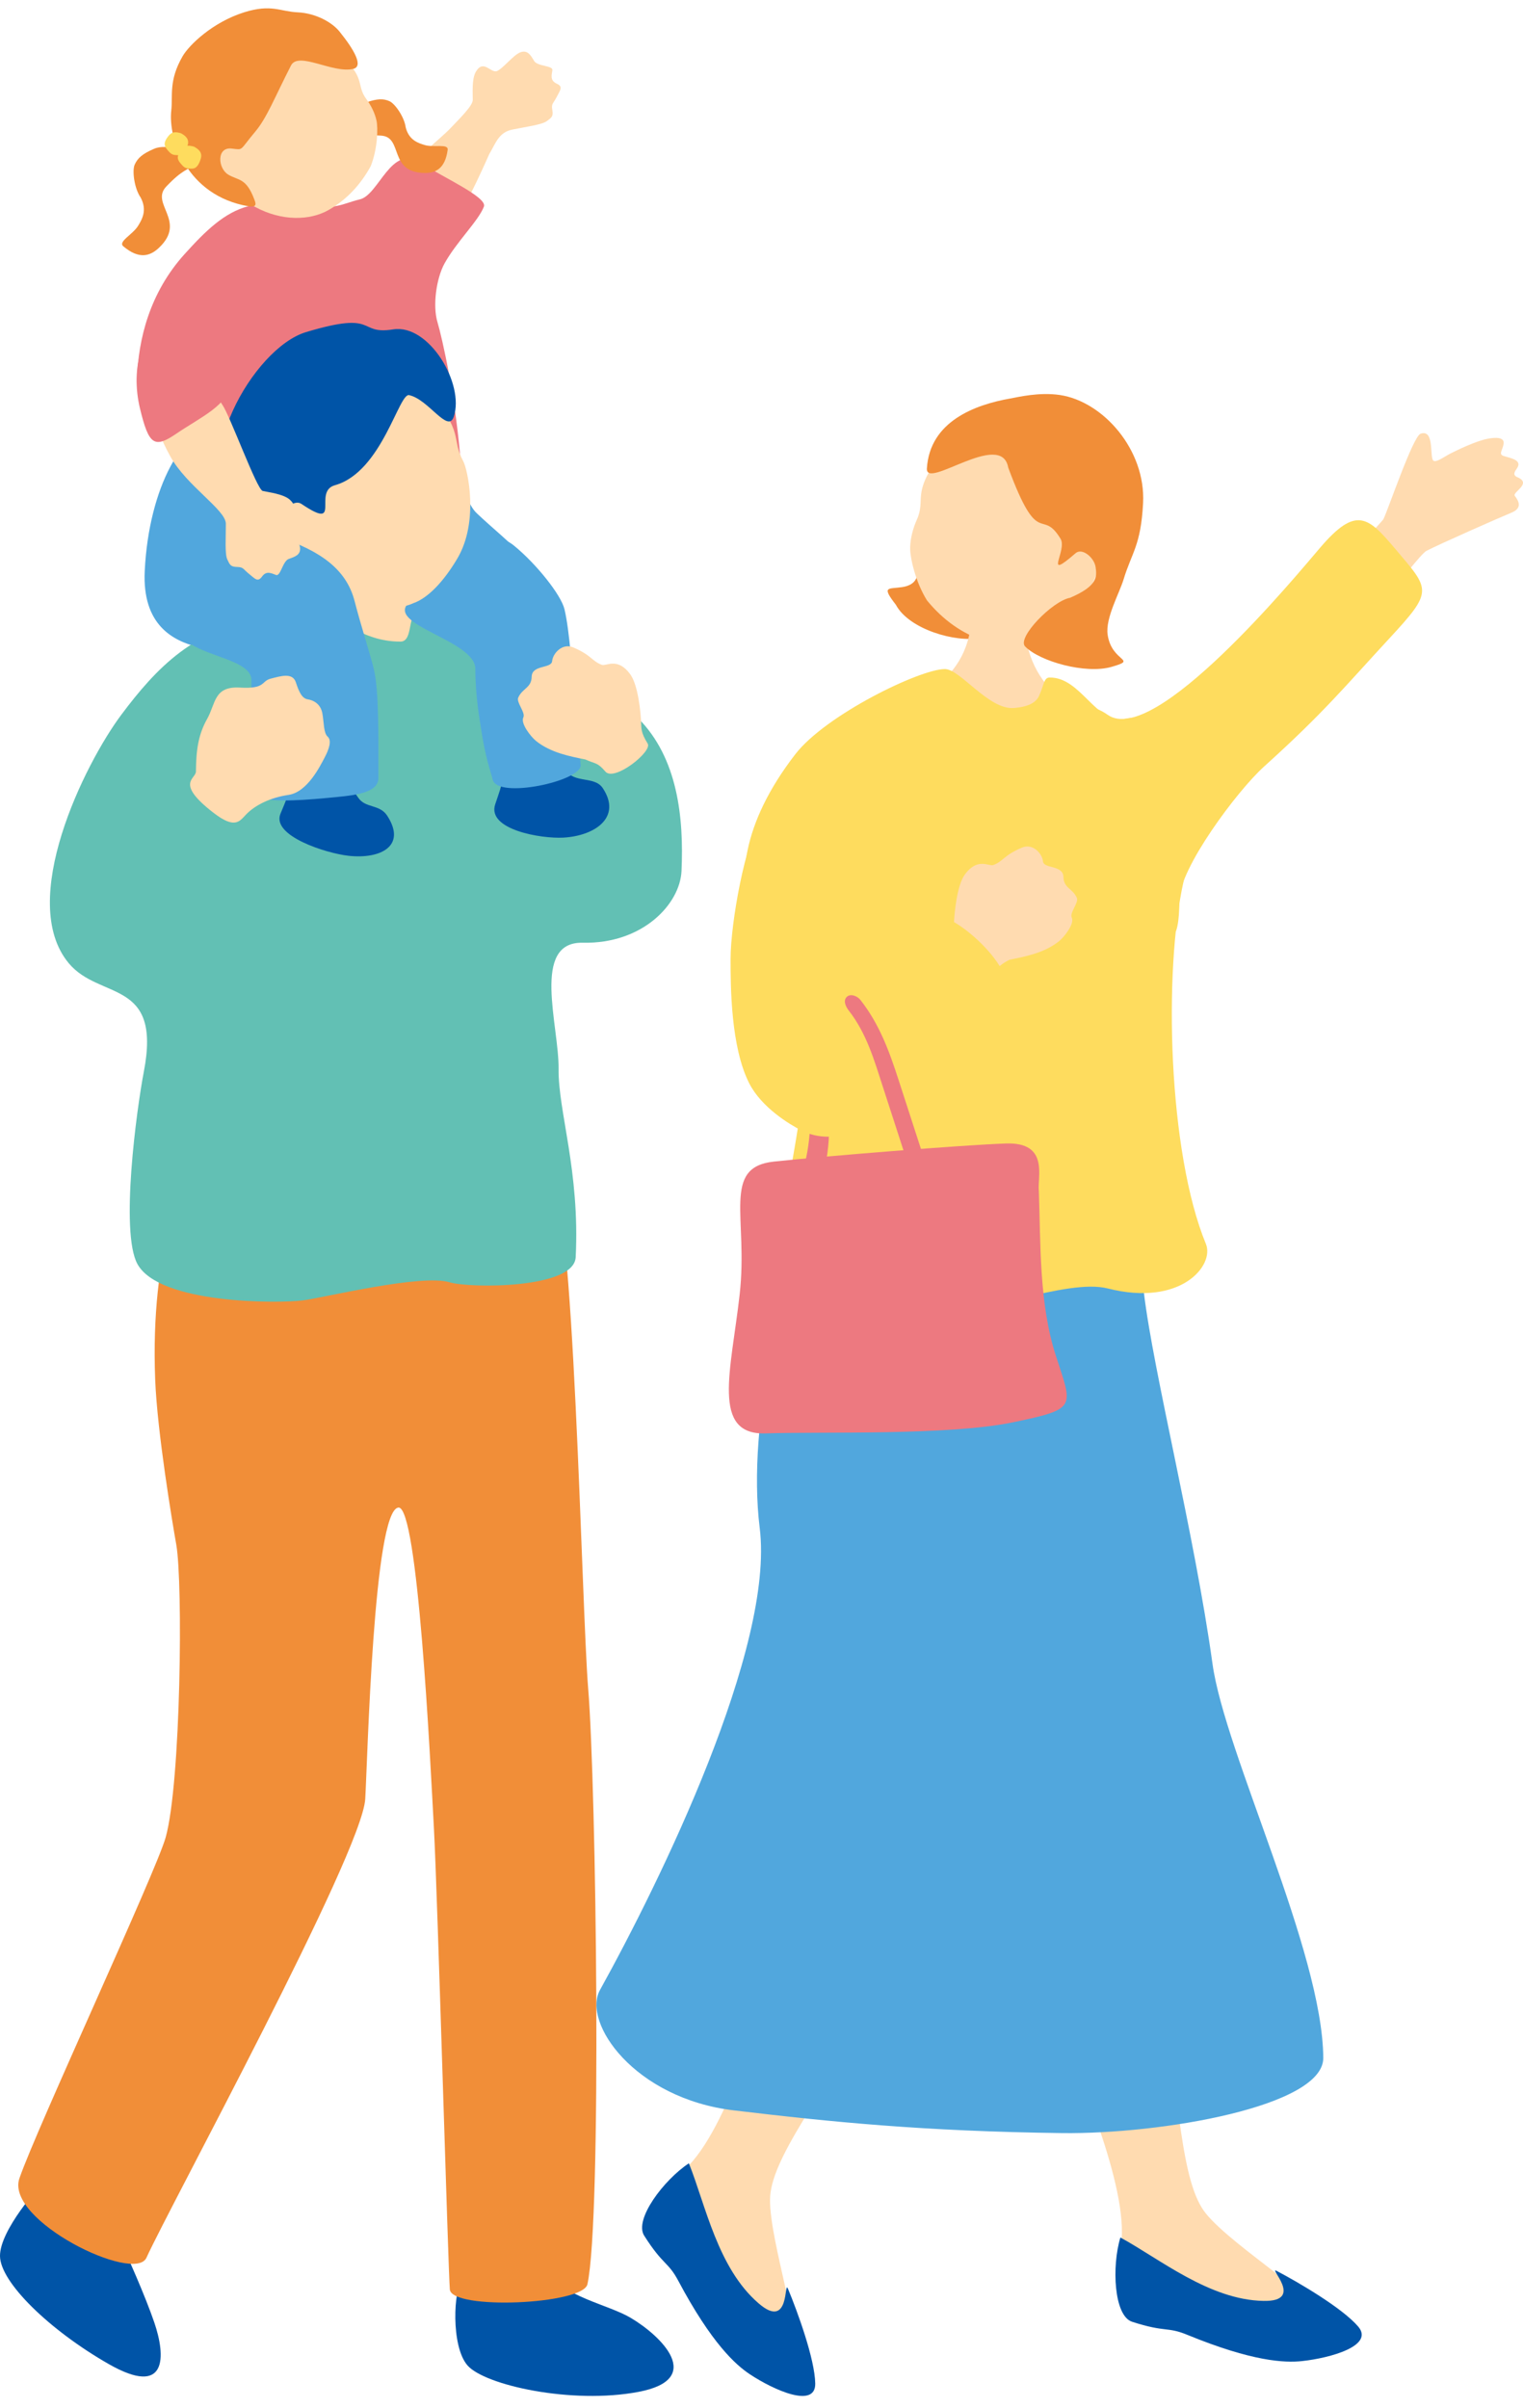<svg width="93" height="147" viewBox="0 0 93 147" fill="none" xmlns="http://www.w3.org/2000/svg">
<g clip-path="url(#clip0_273_2662)">
<path d="M69.26 136.043C69.082 135.65 67.199 129.946 65.958 124.026C65.464 121.67 64.08 116.47 63.297 113.972C61.876 109.437 59.282 106.771 64.811 105.464C69.257 104.413 69.016 108.069 69.665 111.862C70.999 119.649 72.315 133.335 72.449 133.769C72.534 134.042 73.031 135.535 72.885 136.233C72.838 137.089 69.4 136.353 69.259 136.043L69.26 136.043Z" fill="#FEDC5E"/>
<path d="M68.323 137.669C69.305 134.593 66.143 127.264 64.97 124.398C62.121 117.439 58.862 98.705 58.921 97.531C58.921 97.531 66.748 95.491 67.021 97.136C67.171 98.037 69.294 110.545 70.787 120.315C72.041 128.519 72.104 133.25 73.64 135.146C75.354 137.263 81.186 140.701 80.304 141.444C77.828 142.589 67.989 141.216 68.323 137.669Z" fill="#FFDBB0"/>
<path d="M68.415 136.605C70.815 137.911 73.852 140.415 77.147 140.476C79.725 140.534 77.365 138.333 77.967 138.649C79.276 139.337 81.962 140.904 82.934 142.04C83.938 143.214 81.246 143.961 79.51 144.15C78.46 144.264 76.484 144.183 72.495 142.545C71.242 142.031 71.201 142.421 69.129 141.749C68.017 141.389 67.88 138.364 68.415 136.605Z" fill="#0054A7"/>
<path d="M41.318 132.834C44.036 131.092 46.275 123.43 47.199 120.474C49.444 113.298 58.884 96.791 59.679 95.925C59.679 95.925 67.007 99.346 66.168 100.788C65.71 101.577 59.366 112.564 54.284 121.041C50.018 128.159 47.048 131.843 47.021 134.283C46.991 137.007 49.289 143.374 48.136 143.383C45.498 142.686 38.798 135.353 41.318 132.834Z" fill="#FFDBB0"/>
<path d="M42.066 132.074C43.082 134.61 43.824 138.476 46.322 140.624C48.271 142.314 47.857 139.113 48.119 139.741C48.688 141.106 49.758 144.026 49.781 145.521C49.805 147.065 47.256 145.924 45.799 144.962C44.917 144.38 43.447 143.058 41.42 139.251C40.783 138.056 40.503 138.331 39.335 136.491C38.708 135.505 40.533 133.087 42.066 132.074Z" fill="#0054A7"/>
<path d="M84.992 36.15C85.297 35.725 86.791 33.794 87.101 33.633C87.905 33.213 91.709 31.536 92.257 31.317C92.966 31.035 92.766 30.626 92.5 30.275C92.329 30.049 93.585 29.521 92.652 29.132C92.314 28.991 92.537 28.736 92.641 28.577C92.96 28.094 92.27 27.976 91.84 27.846C91.471 27.736 91.756 27.508 91.816 27.092C91.876 26.676 91.321 26.699 90.849 26.785C90.371 26.873 89.498 27.215 88.538 27.705C88.167 27.895 87.618 28.319 87.494 28.084C87.314 27.744 87.571 26.196 86.746 26.479C86.282 26.638 84.779 31.078 84.481 31.686C84.409 31.832 83.173 33.085 82.714 33.701C82.148 34.458 83.647 38.025 84.991 36.15L84.992 36.15Z" fill="#FFDBB0"/>
<path d="M65.924 46.618C65.3 44.914 65.486 42.132 67.644 43.644C70.49 45.637 79.08 35.232 80.609 33.442C82.817 30.857 83.547 31.559 85.187 33.496C87.341 36.041 87.557 36.041 84.81 39.008C82.19 41.838 80.858 43.491 77.194 46.795C75.52 48.304 72.025 53.025 72.019 54.911C72 60.761 69.383 53.519 68.705 52.293C67.311 49.773 66.679 48.681 65.923 46.617L65.924 46.618Z" fill="#FEDC5E"/>
<path d="M36.64 121.489C40.318 114.849 47.302 100.588 46.391 93.29C45.576 86.768 47.912 77.54 49.696 76.175C55.356 71.841 60.51 73.913 67.576 73.749C68.777 73.721 69.389 75.033 69.846 78.886C70.425 83.776 72.942 93.646 74.04 101.583C74.793 107.016 80.759 119.138 80.804 125.636C80.825 128.603 70.906 130.306 64.852 130.23C56.384 130.124 50.732 129.549 44.812 128.844C38.758 128.124 35.529 123.495 36.64 121.488V121.489Z" fill="#51A7DD"/>
<path d="M54.706 36.924C55.506 38.43 58.385 39.243 59.816 38.948C62.867 38.318 58.291 34.999 58.17 33.697C58.082 32.744 57.296 32.91 56.167 34.025C55.818 34.371 56.534 35.632 55.068 35.848C54.239 35.97 53.804 35.765 54.706 36.924Z" fill="#F18E38"/>
<path d="M59.424 36.688C59.57 36.7 62.425 36.868 62.609 36.866C62.654 37.2 62.553 38.436 62.625 38.872C63.374 43.41 67.326 43.093 66.713 46.045C66.151 48.746 55.679 46.953 55.052 44.595C54.497 42.507 58.558 42.538 59.242 38.465C59.34 37.878 59.406 36.906 59.424 36.688Z" fill="#FFDBB0"/>
<path d="M65.268 37.672C63.585 39.197 61.602 39.591 60.182 39.149C58.762 38.706 57.575 37.84 56.607 36.66C55.896 35.525 55.563 34.027 55.577 33.431C55.589 32.885 55.74 32.277 55.986 31.729C56.559 30.45 55.632 30.186 57.411 27.797C57.952 27.071 60.886 23.884 64.78 24.869C68.202 25.734 68.792 34.481 65.268 37.672Z" fill="#FFDBB0"/>
<path d="M61.566 28.547C61.15 26.211 56.517 29.936 56.599 28.601C56.777 25.719 59.545 24.709 61.679 24.331C62.176 24.242 63.451 23.929 64.72 24.116C67.349 24.505 69.97 27.455 69.801 30.717C69.666 33.315 69.103 33.74 68.609 35.377C68.355 36.217 67.494 37.735 67.635 38.74C67.876 40.453 69.537 40.235 67.871 40.715C66.297 41.168 63.491 40.387 62.597 39.468C62.078 38.934 64.27 36.686 65.344 36.496C67.044 35.767 66.983 35.2 66.902 34.623C66.821 34.047 66.085 33.422 65.678 33.775C63.658 35.529 65.194 33.607 64.76 32.892C63.58 30.949 63.441 33.609 61.566 28.547Z" fill="#F18E38"/>
<path d="M73.636 75.944C71.331 70.347 71.041 59.293 72.276 53.795C73.239 49.51 73.23 42.976 68.701 43.885C66.912 44.245 66.012 41.316 64.073 41.366C63.746 41.374 63.744 41.829 63.459 42.461C63.366 42.667 63.122 43.137 61.901 43.226C60.368 43.339 58.633 40.848 57.7 40.848C56.175 40.848 50.416 43.646 48.561 46.052C41.892 54.702 47.861 59.95 49.017 60.549C50.439 61.287 48.075 71.921 47.315 77.311C47.123 78.664 51.7 79.548 56.817 80.085C59.76 80.394 65.122 78.025 67.644 78.664C72.116 79.798 74.175 77.252 73.636 75.944Z" fill="#FEDC5E"/>
<path d="M58.255 56.306C58.281 55.735 58.432 54.051 58.922 53.383C59.695 52.333 60.382 52.91 60.65 52.813C61.265 52.592 61.277 52.225 62.406 51.748C63.069 51.468 63.644 52.116 63.688 52.587C63.733 53.058 64.921 52.793 64.937 53.541C64.953 54.23 65.5 54.235 65.757 54.816C65.886 55.107 65.3 55.727 65.446 56.023C65.629 56.393 64.985 57.208 64.671 57.461C63.772 58.185 62.574 58.407 61.657 58.592C61.035 58.878 60.431 59.493 59.948 60.083C59.194 59.485 58.44 58.917 57.685 58.298C58.052 57.568 58.237 56.678 58.254 56.305L58.255 56.306Z" fill="#FFDBB0"/>
<path d="M50.213 65.72C50.75 67.756 50.777 69.891 50.216 71.926C50.01 72.671 48.9 71.951 49.06 71.369C49.565 69.542 49.616 67.599 49.131 65.761C49.06 65.489 49.11 65.154 49.456 65.137C49.769 65.122 50.134 65.421 50.213 65.72Z" fill="#ED7980"/>
<path d="M46.479 50.002C47.628 48.422 48.997 49.478 50.5 52.013C51.922 54.409 50.213 60.917 51.218 61.492C51.927 61.898 53.04 60.962 54.306 59.481C54.646 59.084 56.675 56.656 57.035 56.106C57.644 55.177 62.252 59.104 61.344 60.63C59.14 64.336 52.963 71.065 48.945 69.021C48.2 68.642 46.515 67.62 45.761 66.16C44.612 63.933 44.612 60.157 44.612 58.547C44.612 56.321 45.53 51.306 46.479 50.002Z" fill="#FEDC5E"/>
<path d="M63.436 72.723C63.548 75.928 63.447 79.598 64.474 82.771C65.501 85.943 65.809 86.009 61.865 86.834C57.921 87.659 50.12 87.396 46.763 87.513C43.406 87.63 44.644 83.691 45.168 79.013C45.693 74.334 44.057 71.259 47.254 70.918C50.451 70.578 58.754 69.906 61.424 69.813C64.095 69.72 63.33 71.885 63.435 72.722L63.436 72.723Z" fill="#ED7980"/>
<path d="M55.691 71.841C55.104 70.03 54.517 68.219 53.929 66.409C53.389 64.744 52.92 63.085 51.82 61.687C51.65 61.471 51.461 61.085 51.718 60.853C51.956 60.639 52.368 60.829 52.535 61.042C53.709 62.534 54.304 64.188 54.883 65.973C55.513 67.916 56.143 69.858 56.773 71.8C57.051 72.656 55.9 72.482 55.691 71.841Z" fill="#ED7980"/>
<path d="M26.894 26.39C25.736 25.871 22.269 26.704 19.928 26.82C17.656 26.933 15.808 26.312 13.269 26.122C11.283 25.973 9.091 29.667 8.838 34.858C8.676 38.161 10.571 39.122 12.065 39.495C14.363 40.07 23.044 37.953 25.064 38.568C26.827 39.105 28.372 37.481 31.832 35.968C33.858 35.081 31.017 33.148 29.121 31.344C27.971 30.25 28.407 27.56 26.895 26.389L26.894 26.39Z" fill="#51A7DD"/>
<path d="M27.501 7.834C28.056 7.247 28.859 6.471 28.867 6.109C28.875 5.748 28.792 4.818 29.063 4.371C29.535 3.588 29.974 4.498 30.353 4.335C30.732 4.172 31.36 3.337 31.789 3.189C32.219 3.041 32.407 3.369 32.612 3.717C32.818 4.064 33.774 3.992 33.73 4.288C33.687 4.583 33.574 4.915 33.992 5.105C34.41 5.295 34.206 5.499 33.993 5.921C33.779 6.342 33.655 6.317 33.725 6.712C33.795 7.108 33.687 7.175 33.39 7.395C33.093 7.616 32.108 7.743 31.274 7.914C30.441 8.086 30.264 8.766 29.874 9.412C29.85 9.451 28.53 12.538 27.564 13.864C26.834 14.865 25.698 16.284 24.35 15.533C22.333 14.409 23.387 12.713 24.339 11.187C25.345 9.576 26.82 8.552 27.5 7.835L27.501 7.834Z" fill="#FFDBB0"/>
<path d="M8.366 23.158C8.438 20.716 9.138 17.875 11.275 15.51C12.57 14.075 13.707 12.971 15.157 12.591C16.355 12.277 17.757 12.306 18.644 12.491C20.448 12.868 20.933 12.42 21.952 12.178C23.14 11.933 23.87 8.754 25.672 9.933C27.029 10.821 29.766 12.034 29.55 12.611C29.232 13.466 27.867 14.776 27.145 16.084C26.647 16.987 26.408 18.651 26.715 19.675C26.99 20.594 27.869 24.424 28.156 28.556C28.273 30.252 25.531 29.943 23.859 29.878C19.307 29.701 13.746 26.24 12.612 25.588C10.609 24.436 8.301 25.383 8.366 23.157L8.366 23.158Z" fill="#ED7980"/>
<path d="M7.11 136.335C7.78 137.688 8.899 140.262 9.42 141.788C10.128 143.857 10.233 146.39 6.627 144.325C3.02 142.26 0.01 139.335 2.85723e-05 137.735C-0.01 136.17 2.382 133.452 2.908 132.996C4.943 131.232 7.756 134.073 7.109 136.336L7.11 136.335Z" fill="#0054A7"/>
<path d="M7.334 127.292C7.334 127.292 11.267 129.51 11.014 130.209C10.761 130.908 7.698 134.005 7.124 135.719C6.974 136.169 7.075 136.637 7.314 137.119C5.958 136.574 4.749 135.621 3.734 134.505C3.743 134.493 3.756 134.484 3.764 134.471C4.167 133.873 6.431 127.988 7.334 127.292Z" fill="#0054A7"/>
<path d="M24.886 35.036C24.702 35.046 21.68 35.228 21.448 35.221C21.375 35.586 21.273 37.037 21.113 37.505C20.704 38.698 19.775 40.112 19.006 41.111C17.049 43.842 28.853 42.57 27.635 41.411C26.509 40.358 25.461 38.648 25.006 36.925C24.838 36.291 24.9 35.276 24.887 35.037L24.886 35.036Z" fill="#FFDBB0"/>
<path d="M33.501 138.704C34.362 140.212 37.117 140.686 38.505 141.506C40.388 142.618 43.077 145.253 38.994 146.029C34.911 146.805 29.593 145.622 28.545 144.413C27.52 143.23 27.703 139.709 28.222 139.242C29.343 138.235 32.775 137.435 33.5 138.704L33.501 138.704Z" fill="#0054A7"/>
<path d="M27.697 132.225C27.697 132.225 32.128 131.353 32.39 132.049C32.652 132.744 32.338 137.088 33.017 138.763C33.195 139.203 33.576 139.493 34.071 139.704C32.687 140.171 31.148 140.233 29.651 140.045C29.651 140.03 29.654 140.016 29.652 140C29.569 139.284 27.463 133.341 27.697 132.225Z" fill="#0054A7"/>
<path d="M12.095 71.455C11.224 71.642 9.163 76.243 9.476 84.224C9.602 87.434 10.51 92.865 10.764 94.305C11.176 96.642 11.049 108.842 10.116 112.18C9.533 114.266 2.23 129.957 1.185 132.995C0.301 135.569 8.22 139.429 8.941 137.843C10.365 134.709 22.112 113.14 22.303 109.83C22.443 107.42 22.811 92.188 24.329 92.041C25.517 91.926 26.264 107.306 26.499 111.667C26.715 115.652 27.376 138.859 27.469 139.781C27.596 141.047 35.599 140.703 35.871 139.458C36.757 135.393 36.412 109.103 35.914 103.056C35.514 98.193 35.032 72.121 33.635 72.29C32.916 72.376 12.095 71.455 12.095 71.455Z" fill="#F18E38"/>
<path d="M32.495 38.454C31.578 38.12 28.259 37.592 25.596 37.409C24.829 37.356 25.276 39.172 24.453 39.172C21.975 39.172 20.869 37.551 19.771 37.916C18.701 38.271 18.124 37.802 16.268 37.894C11.984 38.106 9.457 40.906 7.426 43.613C5.147 46.652 1.037 55.013 4.198 58.807C6.097 61.086 9.882 59.726 8.784 65.423C8.347 67.688 7.326 75.226 8.392 77.172C9.732 79.62 16.98 79.586 18.489 79.394C19.755 79.232 25.735 77.759 27.461 78.289C28.64 78.651 35.057 78.706 35.154 76.754C35.416 71.488 34.08 67.858 34.11 65.264C34.139 62.607 32.423 57.485 35.583 57.556C39.248 57.639 41.526 55.19 41.616 53.175C41.759 49.944 41.4 46.282 38.959 43.84C37.404 42.285 34.865 39.316 32.495 38.454Z" fill="#62C0B4"/>
<path d="M34.546 47.006C35.041 47.848 36.301 47.359 36.804 48.113C37.99 49.893 36.337 51.031 34.401 51.139C33.045 51.214 29.723 50.655 30.239 49.103C30.456 48.453 30.651 47.96 30.682 47.507C30.784 46.009 33.691 45.551 34.547 47.006H34.546Z" fill="#0054A7"/>
<path d="M31.373 33.301C32.744 34.416 34.263 36.321 34.47 37.197C34.795 38.57 34.924 41.02 35.116 42.726C35.26 44.001 35.457 46.703 35.458 46.712C35.494 47.699 30.387 48.789 30.09 47.61C29.942 47.022 29.641 46.281 29.372 44.468C29.297 43.966 29.032 42.588 29.026 40.831C29.019 39.073 23.459 38.145 24.991 36.766C25.709 36.12 29.075 31.434 31.373 33.301Z" fill="#51A7DD"/>
<path d="M19.771 35.654C22.247 36.936 23.867 37.448 25.25 36.822C26.147 36.507 27.109 35.483 27.93 34.093C29.268 31.825 28.554 28.65 28.286 28.155C27.526 26.756 28.384 26.401 26.144 23.906C25.464 23.148 24.353 21.35 20.522 22.814C17.155 24.101 11.969 31.5 19.771 35.654Z" fill="#FFDBB0"/>
<path d="M25.005 24.13C26.175 24.398 27.359 26.483 27.709 25.441C28.383 23.434 26.188 19.765 24.012 20.11C21.776 20.465 23.148 18.93 18.679 20.279C15.421 21.263 11.432 28.491 14.512 31.034C16.55 32.716 16.634 35.371 20.269 36.026C20.948 36.149 19.583 33.896 19.174 33.796C17.153 33.213 17.142 32.563 17.153 31.901C17.164 31.238 17.907 30.43 18.415 30.771C20.942 32.469 19.068 30.012 20.45 29.625C23.351 28.812 24.371 23.876 25.004 24.13L25.005 24.13Z" fill="#0054A7"/>
<path d="M17.523 48.685C17.998 47.224 20.505 46.632 21.874 48.699C22.311 49.359 23.178 49.083 23.644 49.801C24.847 51.65 23.237 52.464 21.284 52.248C19.916 52.097 16.577 51.037 17.124 49.687C17.281 49.299 17.427 48.979 17.523 48.685Z" fill="#0054A7"/>
<path d="M15.979 48.615C15.604 47.823 15.482 46.527 15.441 44.709C15.4 42.89 15.329 43.165 15.353 41.539C15.377 39.913 10.526 40.105 10.916 37.915C11.422 35.067 15.515 32.265 17.128 32.817C19.534 33.64 21.145 34.732 21.652 36.695C22.053 38.249 22.643 40.052 22.837 40.896C23.141 42.218 23.106 44.869 23.106 47.502C23.106 48.489 21.419 48.579 19.911 48.723C18.011 48.904 16.147 48.97 15.979 48.615H15.979Z" fill="#51A7DD"/>
<path d="M39.149 44.083C39.123 43.511 38.971 41.827 38.481 41.16C37.709 40.109 37.021 40.686 36.753 40.59C36.139 40.368 36.126 40.001 34.998 39.524C34.335 39.244 33.76 39.892 33.715 40.363C33.671 40.834 32.482 40.569 32.466 41.317C32.45 42.006 31.903 42.011 31.645 42.592C31.517 42.883 32.103 43.504 31.957 43.799C31.774 44.169 32.418 44.984 32.732 45.237C33.63 45.962 34.829 46.183 35.746 46.369C36.367 46.654 36.473 46.525 36.966 47.106C37.508 47.745 39.85 45.879 39.551 45.401C39.119 44.707 39.166 44.455 39.149 44.082V44.083Z" fill="#FFDBB0"/>
<path d="M13.581 24.718C14.046 25.379 15.687 29.894 16.04 29.974C16.392 30.054 17.319 30.159 17.704 30.513C18.378 31.132 17.398 31.381 17.482 31.785C17.566 32.189 18.259 32.97 18.319 33.421C18.379 33.871 18.019 33.989 17.638 34.122C17.257 34.254 17.137 35.205 16.856 35.103C16.575 35.002 16.272 34.825 16.003 35.197C15.733 35.569 15.574 35.328 15.203 35.035C14.833 34.742 14.883 34.625 14.481 34.615C14.079 34.605 14.036 34.486 13.879 34.151C13.722 33.816 13.794 32.825 13.791 31.974C13.789 31.123 11.4 29.673 10.404 27.871C9.169 25.638 8.946 23.783 10.056 23.003C11.945 21.675 13.013 23.908 13.582 24.718H13.581Z" fill="#FFDBB0"/>
<path d="M11.131 19.709C12.908 19.844 13.424 22.203 13.832 23.56C14.147 24.61 12.145 25.535 10.781 26.468C9.416 27.402 9.085 27.168 8.546 24.933C7.98 22.591 8.51 19.51 11.131 19.709Z" fill="#ED7980"/>
<path d="M20.012 44.98C19.754 44.746 19.792 44.165 19.686 43.563C19.581 42.962 19.125 42.746 18.79 42.696C18.456 42.646 18.267 42.276 18.066 41.66C17.866 41.044 17.146 41.278 16.538 41.431C15.929 41.584 16.246 42.072 14.649 41.979C13.051 41.887 13.18 42.949 12.647 43.895C12.115 44.842 11.975 45.778 11.964 47.105C11.961 47.567 10.664 47.789 13.033 49.62C14.343 50.633 14.621 50.152 15.021 49.733C15.559 49.17 16.476 48.699 17.624 48.529C18.773 48.359 19.549 46.765 19.821 46.254C20.092 45.743 20.27 45.212 20.012 44.978V44.98Z" fill="#FFDBB0"/>
<path d="M20.831 8.537C20.992 8.162 21.191 7.407 21.438 7.079C21.686 6.75 21.954 6.391 22.381 6.246C23.046 6.02 23.403 6.011 23.783 6.178C24.12 6.325 24.694 7.151 24.772 7.771C24.971 8.568 25.551 8.74 25.942 8.857C26.497 9.023 27.39 8.751 27.336 9.151C27.178 10.32 26.576 10.577 25.898 10.56C23.715 10.507 24.628 8.377 23.285 8.281C21.943 8.184 21.862 8.381 20.831 8.537Z" fill="#F18E38"/>
<path d="M15.56 12.624C17.209 13.526 18.93 13.462 20.046 12.832C21.163 12.203 22.017 11.278 22.639 10.143C23.054 9.093 23.095 7.825 22.988 7.349C22.891 6.912 22.669 6.452 22.377 6.059C21.694 5.141 22.427 4.75 20.561 3.172C19.994 2.693 17.035 0.695 13.937 2.236C11.213 3.591 12.109 10.737 15.56 12.624L15.56 12.624Z" fill="#FFDBB0"/>
<path d="M20.729 1.923C20.29 1.379 19.308 0.804 18.165 0.752C17.104 0.703 16.572 0.233 14.922 0.747C12.993 1.348 11.546 2.746 11.147 3.44C10.29 4.929 10.563 5.826 10.458 6.757C10.268 8.447 11.378 11.934 15.157 12.591C15.756 12.695 15.604 12.376 15.518 12.147C15.02 10.833 14.543 11.033 13.928 10.655C13.297 10.267 13.22 8.968 14.14 9.07C14.9 9.154 14.59 9.22 15.582 8.043C16.293 7.2 16.756 5.981 17.768 4C18.222 3.112 20.318 4.501 21.57 4.205C22.209 4.055 21.627 3.037 20.729 1.923Z" fill="#F18E38"/>
<path d="M12.32 9.805C11.917 9.62 11.207 9.157 10.769 9.072C10.33 8.988 9.853 8.893 9.403 9.087C8.703 9.389 8.409 9.642 8.224 10.052C8.06 10.417 8.199 11.5 8.587 12.056C9.007 12.843 8.665 13.404 8.435 13.783C8.109 14.321 7.192 14.752 7.527 15.035C8.505 15.862 9.177 15.63 9.711 15.124C11.431 13.492 9.145 12.44 10.156 11.385C11.167 10.33 11.376 10.43 12.32 9.805Z" fill="#F18E38"/>
<path d="M11.051 8.135C11.276 8.262 11.578 8.46 11.463 8.854C11.344 9.256 11.178 9.469 10.945 9.473C10.506 9.481 10.447 9.415 10.21 9.137C9.974 8.859 10.023 8.648 10.261 8.334C10.497 8.019 10.724 8.043 11.051 8.135Z" fill="#FEDC5E"/>
<path d="M11.853 8.956C12.078 9.083 12.38 9.281 12.264 9.676C12.146 10.078 11.98 10.291 11.746 10.295C11.308 10.303 11.249 10.237 11.012 9.959C10.775 9.68 10.825 9.47 11.062 9.155C11.299 8.841 11.526 8.865 11.853 8.956Z" fill="#FEDC5E"/>
</g>
<defs>
<clipPath id="clip0_273_2662">
<rect width="93" height="145.769" fill="white" transform="translate(0 0.509)"/>
</clipPath>
</defs>
</svg>
